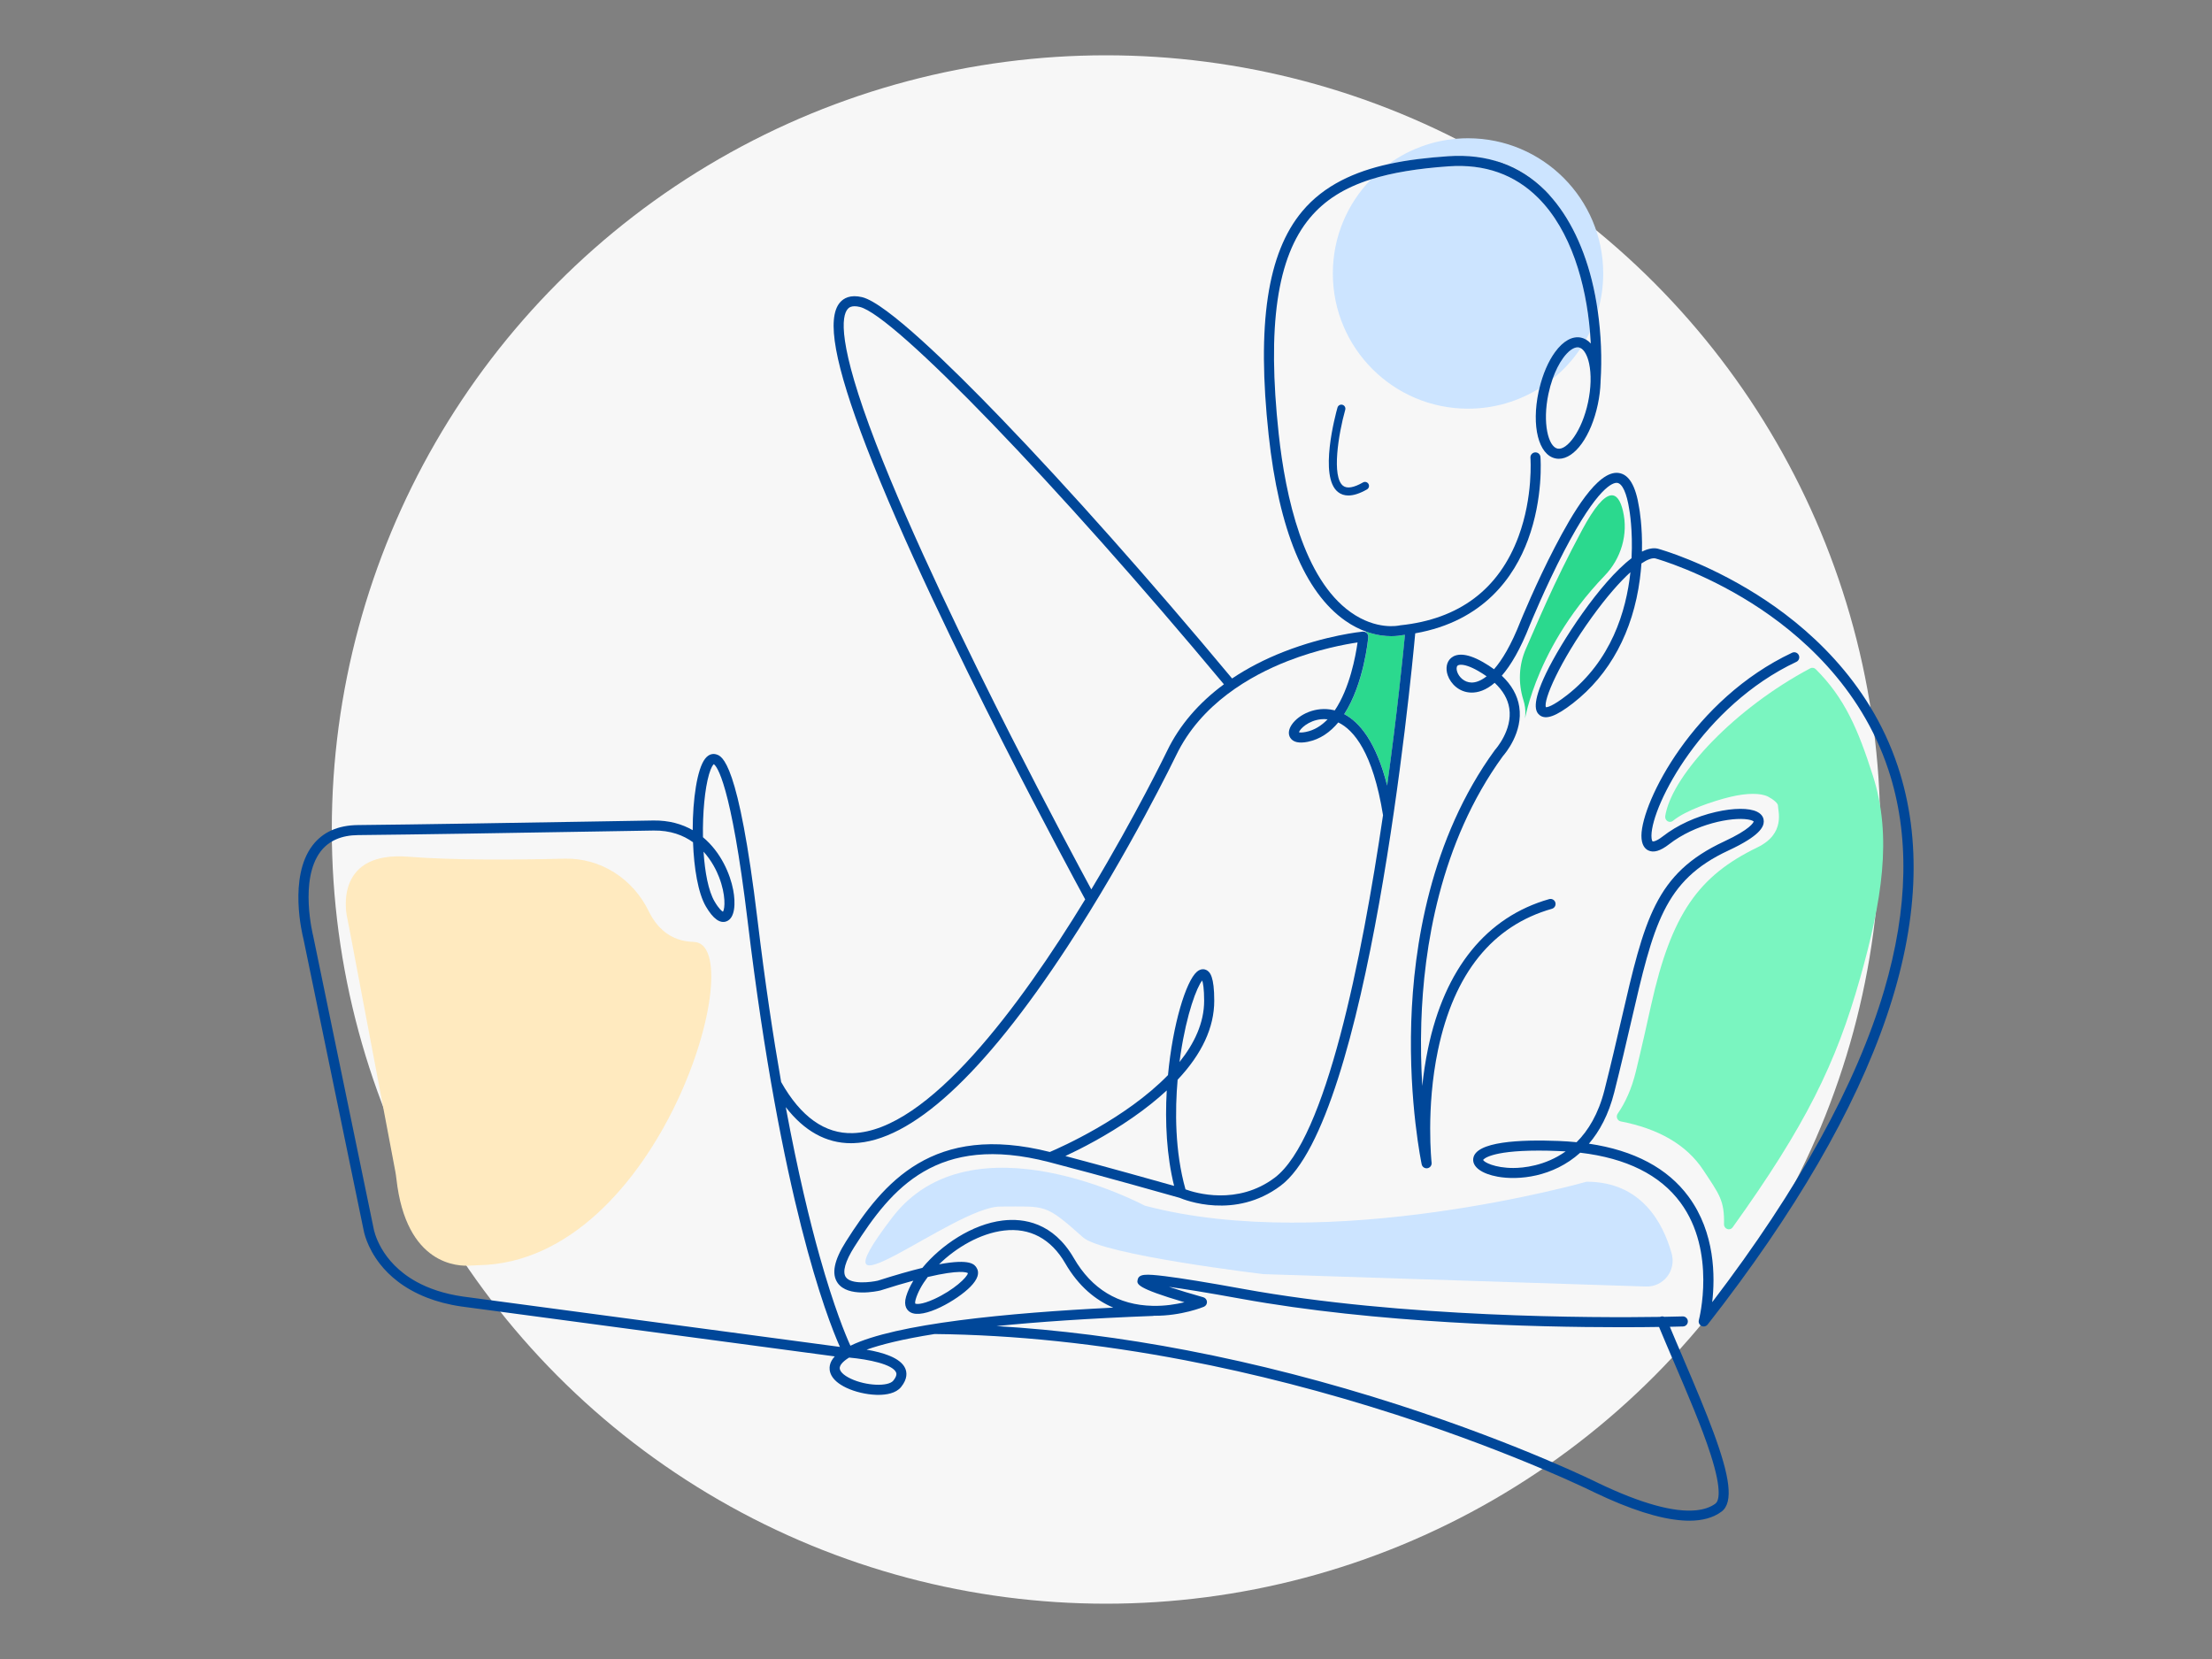 <?xml version="1.0" encoding="UTF-8"?>
<svg xmlns="http://www.w3.org/2000/svg" fill="none" height="240" viewBox="0 0 320 240" width="320">
  <rect x="0" y="0" width="320" height="240" fill="#808080" stroke="none"/>
  <circle cx="160" cy="120" fill="#f7f7f7" r="112"></circle>
  <path d="m197.951 92.163c-.033.386-.643 6.754-3.477 11.151 2.205 1.169 4.613 3.993 6.208 10.328 1.456-10.535 2.311-19.078 2.571-21.799-.166.02-.329.043-.496.06-.17.037-.696.13-1.472.13-.906 0-2.155-.133-3.58-.636-.04.023-.08.043-.117.07.053.03.107.067.153.113.153.153.23.366.213.58z" fill="#2bd98e"></path>
  <g fill="#cce4ff">
    <path d="m228.722 48.843c.253.053.49.147.713.277.203-.363.399-.733.583-1.112-.597-6.988-2.748-14.641-7.498-19.381-3.397-3.387-7.74-4.926-12.919-4.566-4.523.313-8.216.919-11.257 1.879-3.42 3.52-5.529 8.323-5.529 13.622 0 10.801 8.756 19.56 19.561 19.56 3.793 0 7.33-1.082 10.328-2.951.489-2.042 1.279-3.883 2.254-5.226 1.176-1.619 2.515-2.365 3.767-2.098z"></path>
    <path d="m228.675 50.361c-.083-.047-.169-.08-.256-.097-.063-.013-.127-.02-.19-.02-.613 0-1.379.563-2.098 1.552-.593.816-1.113 1.852-1.522 3.017 1.572-1.262 2.947-2.764 4.066-4.45z"></path>
    <path d="m223.546 27.594c3.048 3.041 5.376 7.51 6.735 12.926.363 1.445.646 2.961.869 4.51.506-1.735.779-3.57.779-5.469 0-10.801-8.756-19.56-19.56-19.56-4.306 0-8.283 1.395-11.514 3.75 2.855-.633 5.805-.946 8.64-1.142 5.615-.39 10.341 1.289 14.048 4.986z"></path>
  </g>
  <path d="m250.657 177.549c10.575-14.741 14.954-23.727 18.421-35.994 3.161-11.18 4.693-20.479 1.879-29.292-2.178-6.831-4.12-11.304-8.283-15.457-.213-.213-.533-.263-.796-.123-10.938 5.825-19.697 15.19-20.906 21.002-.027.13-.05.253-.067.363-.106.646.603 1.103 1.103.703.006-.007.013-.01.02-.017 1.881-1.525 5.738-2.841 8.336-3.463 2.341-.56 4.366-.567 5.419-.024.766.397 1.429.97 1.425 1.289-.01.746 1.163 4.044-2.971 6.049-8.483 4.109-12.433 9.565-15.377 22.814-.629 2.841-1.342 6.061-2.215 9.638-.606 2.488-1.518 4.48-2.617 6.065-.297.43-.06 1.03.439 1.126 5.362 1.036 9.486 3.317 11.94 7.044 2.285 3.471 3.078 4.363 2.998 7.824-.017.706.846 1.016 1.252.449z" fill="#7af5c0"></path>
  <path d="m224.969 79.084c-2.752 5.282-4.963 10.698-4.99 10.761-1.382 3.527-2.704 5.672-3.846 6.971-.483-.356-1.013-.699-1.589-1.029-2.621-1.499-3.953-1.159-4.61-.613-.659.55-.849 1.519-.493 2.528.43 1.219 1.649 2.461 3.408 2.491.942.017 2.098-.31 3.377-1.412 1.199 1.116 1.905 2.348 2.115 3.677.496 3.171-2.015 5.965-2.039 5.992-.02.02-.036.043-.053.063-9.369 12.876-11.743 28.486-12.09 39.314-.373 11.71 1.492 20.519 1.509 20.609.08.38.446.63.829.567.383-.064.65-.413.606-.8-.01-.076-.846-7.867.92-16.273 2.334-11.127 7.883-18.012 16.486-20.46.386-.109.609-.512.5-.899-.11-.386-.513-.609-.9-.499-9.046 2.574-15.104 10.041-17.518 21.595-.393 1.875-.66 3.704-.836 5.429-.167-2.735-.247-5.855-.14-9.223.336-10.614 2.657-25.905 11.79-38.474.333-.377 2.951-3.451 2.378-7.154-.257-1.655-1.103-3.158-2.525-4.496 1.296-1.489 2.685-3.813 4.074-7.364.023-.053 2.211-5.415 4.932-10.638 4.916-9.435 7.124-9.958 7.687-9.892.749.087 1.386 1.489 1.752 3.87.013.07.536 2.974.326 7.031-4.556 3.447-10.231 12.19-12.369 16.649-2.109 4.396-1.542 5.559-.933 6.048.889.716 2.378.183 4.829-1.722 5.333-4.147 8.676-10.355 9.676-17.955.103-.783.176-1.539.226-2.265.879-.59 1.562-.819 2.012-.729.396.11 6.771 1.948 13.961 6.491 6.788 4.287 15.721 11.94 19.737 24.04 3.101 9.339 2.905 20.08-.586 31.923-3.993 13.562-12.363 28.74-24.886 45.143.43-3.664.433-10.029-3.407-15.251-3.037-4.133-7.883-6.708-14.428-7.677 1.555-1.812 2.854-4.23 3.66-7.41.96-3.791 1.749-7.201 2.445-10.212 3.244-14.035 4.726-20.443 14.082-24.793 4.559-2.121 5.099-3.413 5.109-4.203.003-.343-.114-.976-.959-1.395-1.163-.576-3.398-.566-5.982.026-2.864.657-5.586 1.909-7.66 3.524-1.1.856-1.476.73-1.479.73-.037-.017-.177-.22-.17-.833.043-4.453 7.447-18.778 20.966-25.139.363-.17.519-.603.349-.969-.169-.363-.602-.52-.965-.35-14.275 6.718-21.752 21.579-21.799 26.441-.013 1.372.523 1.929.979 2.152.773.383 1.759.093 3.018-.883 3.787-2.944 9.066-3.976 11.42-3.587.53.087.763.227.826.29-.043.147-.463 1.116-4.266 2.884-9.999 4.65-11.531 11.274-14.884 25.785-.693 3.001-1.483 6.405-2.438 10.182-.88 3.47-2.358 5.878-4.034 7.547-.842-.083-1.708-.143-2.601-.18-5.482-.216-12.08.053-12.353 2.571-.13 1.186 1.229 2.182 3.544 2.598 2.971.536 7.99.09 11.933-3.47 6.685.786 11.557 3.21 14.515 7.23 5.222 7.094 2.674 16.896 2.648 16.993-.09.333.069.686.376.839.103.053.213.077.323.077.216 0 .43-.097.573-.28 25.305-32.366 34.561-59.544 27.507-80.769-4.16-12.523-13.379-20.413-20.38-24.826-7.567-4.773-14.058-6.571-14.331-6.644-.014 0-.024-.007-.037-.01-.666-.146-1.432.023-2.261.436.086-3.67-.38-6.198-.403-6.318-.497-3.231-1.482-4.889-3.014-5.069-3.035-.363-6.675 5.918-9.149 10.671zm-12.094 19.654c-1.052-.017-1.805-.799-2.061-1.522-.144-.406-.124-.779.053-.926.083-.07.243-.123.49-.123.476 0 1.272.203 2.464.883.446.257.863.52 1.242.789-.972.763-1.738.912-2.191.899zm13.785 1.848c-2.111 1.642-2.851 1.735-3.02 1.722-.413-.976 1.981-6.561 6.671-13.049 2.148-2.971 4.03-5.096 5.555-6.478-.613 5.669-2.784 12.816-9.202 17.805zm-7.713 68.38s-.02 0-.033 0c-2.665 0-4.257-.839-4.353-1.169.006-.017.832-1.346 8.046-1.346.846 0 1.779.017 2.804.06.367.014.727.034 1.086.057-2.991 2.128-6.181 2.395-7.553 2.398z" fill="#004799"></path>
  <path d="m194.207 58.558c-.309-.087-.629.093-.719.403-.286 1.019-2.728 10.032.083 12.226.42.33.92.493 1.492.493.766 0 1.666-.293 2.692-.879.279-.16.376-.516.216-.793-.16-.28-.516-.376-.793-.216-1.342.766-2.314.929-2.887.48-1.656-1.292-.683-7.43.319-10.994.087-.31-.093-.629-.403-.719z" fill="#004799"></path>
  <path d="m229.515 170.954s-37.213 10.568-63.917 3.457c0 0-24.959-13.405-36.523 1.719-12.586 16.46 8.936-1.582 15.617-1.582s6.425-.493 11.997 4.463c2.861 2.544 26.091 5.312 26.091 5.312l55.338 1.792c2.537.083 4.399-2.328 3.713-4.773-1.256-4.479-4.413-10.394-12.316-10.388z" fill="#cce4ff"></path>
  <path d="m100.376 136.263c-3.397-.08-5.379-2.081-6.535-4.456-2.275-4.683-6.957-7.714-12.16-7.587-7.027.173-16.116.236-22.558-.28-10.498-.846-9.199 7.63-8.876 8.916.07.283.926 4.829.979 5.119l5.962 31.484c.067.36.117.723.16 1.086 1.395 12.509 8.922 12.692 10.794 12.539.38-.03.756-.047 1.136-.053 26.301-.51 39.517-46.565 31.098-46.761z" fill="#ffeabf"></path>
  <path d="m232.133 83.287c2.398-2.488 3.447-6.022 2.651-9.382-.663-2.794-2.235-4.073-5.905 2.758-4.293 7.993-6.568 13.692-8.117 17.156-1.049 2.348-1.152 4.989-.383 7.444.22.696.343 1.452.276 2.218-.236 2.731.54-8.842 11.478-20.193z" fill="#2bd98e"></path>
  <path d="m243.483 196.44c-.676-1.572-1.319-3.071-1.912-4.5 1.186-.023 1.852-.047 1.899-.047.403-.013.716-.349.703-.752-.014-.4-.354-.72-.753-.703-.057 0-1.006.033-2.668.06-.173-.077-.376-.083-.566-.007-.01.004-.02.01-.03.017-9.379.143-37.226.153-60.353-4.053-5.073-.923-8.866-1.539-11.271-1.836-2.844-.349-3.76-.326-3.95.5-.146.636-.276 1.196 6.768 3.274-1.219.293-2.834.56-4.613.516-4.969-.11-8.799-2.428-11.387-6.897-2.991-5.166-7.251-5.812-10.302-5.446-4.416.53-8.892 3.551-11.613 6.851-1.725.42-3.847 1.019-6.451 1.852-.983.223-3.841.589-4.62-.51-.526-.742-.09-2.301 1.236-4.389 5.385-8.493 11.993-16.433 28.146-12.26 7.514 1.942 18.112 4.949 18.898 5.172.733.313 8.016 3.211 14.624-1.752 12.68-9.522 18.815-72.789 19.467-79.91 9.932-1.752 14.348-8.223 16.31-13.522 2.242-6.058 1.825-11.747 1.805-11.987-.03-.4-.383-.699-.782-.666-.4.03-.7.383-.666.783.003.057.413 5.609-1.719 11.367-2.831 7.65-8.59 11.98-17.116 12.866-.03 0-.063.01-.093.017-.137.03-3.351.736-7.074-1.912-6.824-4.849-9.432-16.703-10.415-25.788-1.692-15.624-.253-25.562 4.526-31.271 2.119-2.528 4.94-4.34 8.833-5.569 3.041-.959 6.734-1.565 11.257-1.879 5.179-.36 9.526 1.176 12.919 4.566 4.75 4.739 6.905 12.393 7.498 19.381.05.566.086 1.129.113 1.685-.213-.236-.446-.43-.696-.573-.223-.13-.463-.223-.713-.277-1.252-.263-2.591.48-3.767 2.098-.976 1.342-1.765 3.184-2.255 5.226-.04.167-.083.333-.119.506-1.056 4.982-.007 9.129 2.434 9.645.167.037.333.053.5.053 2.294 0 4.656-3.241 5.638-7.883.23-1.089.36-2.168.393-3.191 0-.017 0-.037 0-.057 0-.013 0-.023 0-.037.22-3.361.07-6.851-.403-10.178-.219-1.549-.506-3.064-.869-4.51-1.359-5.415-3.69-9.885-6.734-12.926-3.707-3.7-8.433-5.375-14.049-4.986-2.834.197-5.785.51-8.639 1.142-4.779 1.059-9.279 3.014-12.463 6.824-5.049 6.035-6.594 16.316-4.859 32.363 1.482 13.692 5.205 22.728 11.067 26.854 1.083.763 2.128 1.272 3.098 1.612 1.425.503 2.674.636 3.58.636.779 0 1.306-.097 1.472-.13.17-.017.333-.04.496-.06-.259 2.721-1.115 11.264-2.571 21.798-1.599-6.338-4.003-9.162-6.208-10.328 2.834-4.396 3.444-10.764 3.477-11.15.02-.216-.06-.43-.213-.58-.047-.047-.097-.08-.153-.113-.13-.073-.28-.11-.43-.097-.213.02-5.312.533-11.374 2.894-2.784 1.086-5.299 2.391-7.53 3.887-11.724-14.072-23.587-27.43-33.449-37.665-7.251-7.524-16.616-16.666-20.073-17.499-1.729-.416-2.685.176-3.188.749-2.011 2.295-.799 8.939 3.811 20.909 5.105 13.259 13.495 30.461 19.637 42.554 5.925 11.671 10.947 20.953 12.01 22.908-9.399 15.397-22.718 33.485-33.599 33.815-4.057.13-7.551-2.365-10.385-7.39-1.169-6.685-2.335-14.442-3.407-23.364-2.784-23.161-5.136-23.804-6.018-24.047-.337-.093-.989-.13-1.586.65-1.142 1.488-1.782 5.828-1.785 10.324-1.539-.886-3.42-1.429-5.685-1.399-2.248.037-5.455.09-9.176.154-10.544.179-24.986.423-33.572.506-2.881.027-5.089 1.016-6.558 2.934-3.524 4.603-1.475 12.929-1.329 13.496l8.719 42.198c.017.096.413 2.381 2.378 4.886 1.262 1.612 3.384 3.537 6.804 4.862 1.422.55 3.064.999 4.969 1.272l54.002 7.218c-.373.406-.616.832-.706 1.282-.15.729-.033 2.122 2.405 3.267 1.239.583 2.834.96 4.273 1.01.103 0 .213.006.323.006 1.152 0 2.558-.216 3.304-1.142.962-1.193.846-2.142.579-2.725-.689-1.508-3.25-2.278-5.575-2.671 2.035-.726 5.132-1.518 9.838-2.264 11.534.119 23.724 1.395 36.233 3.793 10.019 1.922 20.26 4.563 30.442 7.847 9.062 2.924 16.393 5.828 20.949 7.75 4.926 2.078 7.747 3.48 7.787 3.5 5.189 2.485 9.449 3.844 12.753 4.077.346.023.682.04 1.005.04 1.929 0 3.487-.436 4.666-1.309.913-.676 1.19-1.985.976-3.857-.446-3.893-3.034-10.225-6.534-18.384zm-13.382-141.273v.033.027c-.027.943-.15 1.945-.363 2.964-.886 4.186-3.064 6.997-4.416 6.708-1.353-.286-2.202-3.737-1.316-7.923.16-.753.363-1.479.603-2.162.413-1.166.929-2.201 1.522-3.017.716-.989 1.485-1.552 2.098-1.552.067 0 .13.007.19.02.087.02.173.053.256.097.527.286.973 1.086 1.216 2.228.163.769.233 1.642.21 2.575zm-97.635 132.813c.303-1.036.912-2.148 1.748-3.244 4.603-1.082 5.629-.673 5.809-.559-.084.589-2.045 2.451-4.843 3.74-1.908.879-2.684.739-2.774.663 0 0-.07-.147.06-.597zm21.658-20.743c2.185-1.019 5.929-2.917 9.715-5.548 1.872-1.299 3.521-2.615 4.95-3.94-.263 4.576-.02 9.445 1.065 13.808-2.787-.786-9.801-2.754-15.73-4.32zm-7.837-60.692c-6.124-12.064-14.491-29.216-19.577-42.418-5.605-14.555-4.959-18.421-4.073-19.43.127-.147.516-.59 1.752-.293 4.966 1.196 28.526 25.625 52.669 54.591-3.646 2.688-6.434 5.932-8.216 9.629-.107.223-4.51 9.302-10.968 20.043-1.612-2.981-6.228-11.577-11.587-22.125zm-79.317 81.019c-2.778-.4-4.963-1.173-6.684-2.115-5.326-2.914-6.188-7.461-6.235-7.734l-8.729-42.241s-.007-.024-.007-.037c-.02-.08-2.068-8.166 1.072-12.266 1.182-1.546 3.004-2.338 5.415-2.362 8.593-.083 23.038-.326 33.582-.506 3.72-.063 6.928-.116 9.176-.153 2.428-.033 4.283.679 5.696 1.692.136 3.75.733 7.367 1.862 9.295 1.042 1.779 2.041 2.502 2.974 2.152 1.265-.473 1.335-2.658.976-4.543-.43-2.265-1.756-5.452-4.373-7.627-.064-3.51.273-7.047.882-9.119.307-1.039.58-1.362.68-1.452.406.253 2.478 2.534 4.912 22.791 4.82 40.086 11.404 57.166 13.336 61.509-.007 0-.01 0-.017 0l-54.514-7.284zm34.808-64.357c1.196 1.319 1.888 2.761 2.241 3.674 1.003 2.584.863 4.579.57 5.016-.147-.077-.566-.38-1.219-1.492-.893-1.522-1.399-4.237-1.592-7.198zm27.843 75.311c.054.113.21.463-.389 1.209-.73.906-3.947.763-6.145-.273-1.106-.52-1.705-1.143-1.599-1.662.05-.247.293-.756 1.349-1.399 2.874.26 6.261.979 6.784 2.125zm-6.598-3.844c-.669-1.468-2.361-5.508-4.449-12.935-1.396-4.966-3.134-12.057-4.903-21.576 2.681 3.464 5.842 5.219 9.436 5.219.113 0 .226 0 .339-.006 8.367-.254 18.781-9.812 30.961-28.407 8.996-13.735 15.681-27.577 15.747-27.713 3.587-7.451 10.748-11.518 16.12-13.619 4.42-1.725 8.393-2.445 10.118-2.698-.276 1.955-1.135 6.641-3.3 9.832-.064-.017-.127-.033-.187-.047-2.558-.586-5.009.633-6.015 2.082-.489.703-.573 1.409-.223 1.938.413.63 1.259.82 2.518.57 1.815-.363 3.261-1.412 4.416-2.801 2.232 1.072 5.009 4.326 6.475 13.415-3.058 20.786-8.267 46.881-15.674 52.447-5.395 4.053-11.483 2.205-12.902 1.685-1.556-5.529-1.522-11.477-1.139-15.86 3.52-3.737 5.299-7.564 5.299-11.427 0-3.457-.593-4.197-1.173-4.46-.203-.093-.742-.253-1.345.273-1.572 1.366-3.484 7.567-4.173 14.941-6.112 6.295-15.571 10.478-17.093 11.124-16.922-4.273-24.1 4.436-29.495 12.949-1.732 2.735-2.122 4.7-1.193 6.012 1.492 2.098 5.689 1.186 6.162 1.076.02-.004.037-.01.056-.017 1.822-.583 3.384-1.042 4.723-1.402-.473.783-.832 1.562-1.049 2.301-.416 1.416.2 2.025.606 2.262 1.875 1.096 6.841-1.782 8.713-3.7 1.042-1.07 1.342-1.982.889-2.712-.289-.469-.846-1.372-5.439-.519 2.485-2.435 5.952-4.473 9.383-4.883 3.75-.449 6.817 1.186 8.869 4.733 1.952 3.374 4.42 5.336 6.947 6.418-15.3.756-31.48 2.315-38.018 5.509zm69.036-90.614c-.879.916-1.921 1.582-3.16 1.828-.577.117-.863.08-.983.05.123-.483 1.366-1.708 3.211-1.888.266-.027.579-.03.932.01zm-21.425 49.575c.053-.399.106-.776.156-1.125.893-5.952 2.362-9.739 3.128-10.665.116.356.28 1.166.28 2.931 0 3.207-1.429 6.192-3.564 8.863zm77.542 63.877c-.73.54-1.675.859-2.821.976-3.204.323-7.987-.996-14.102-3.923-.026-.014-2.887-1.439-7.86-3.534-4.583-1.932-11.957-4.853-21.066-7.794-10.238-3.304-20.539-5.961-30.614-7.893-9.406-1.805-18.635-2.978-27.547-3.504 5.882-.599 13.285-1.112 22.608-1.469.056 0 .11-.013.163-.026 4.01.036 7.167-1.276 7.231-1.306.283-.123.459-.41.439-.716s-.233-.569-.529-.653c-1.672-.469-3.477-1.016-4.976-1.508 2.061.276 5.312.796 10.438 1.725 19.6 3.563 42.551 4.116 54.924 4.116 2.211 0 4.087-.016 5.542-.04.659 1.592 1.379 3.271 2.138 5.046 1.982 4.623 4.034 9.402 5.302 13.332.913 2.828 1.186 4.55 1.186 5.602 0 1.04-.27 1.423-.459 1.566z" fill="#004799"></path>
</svg>
